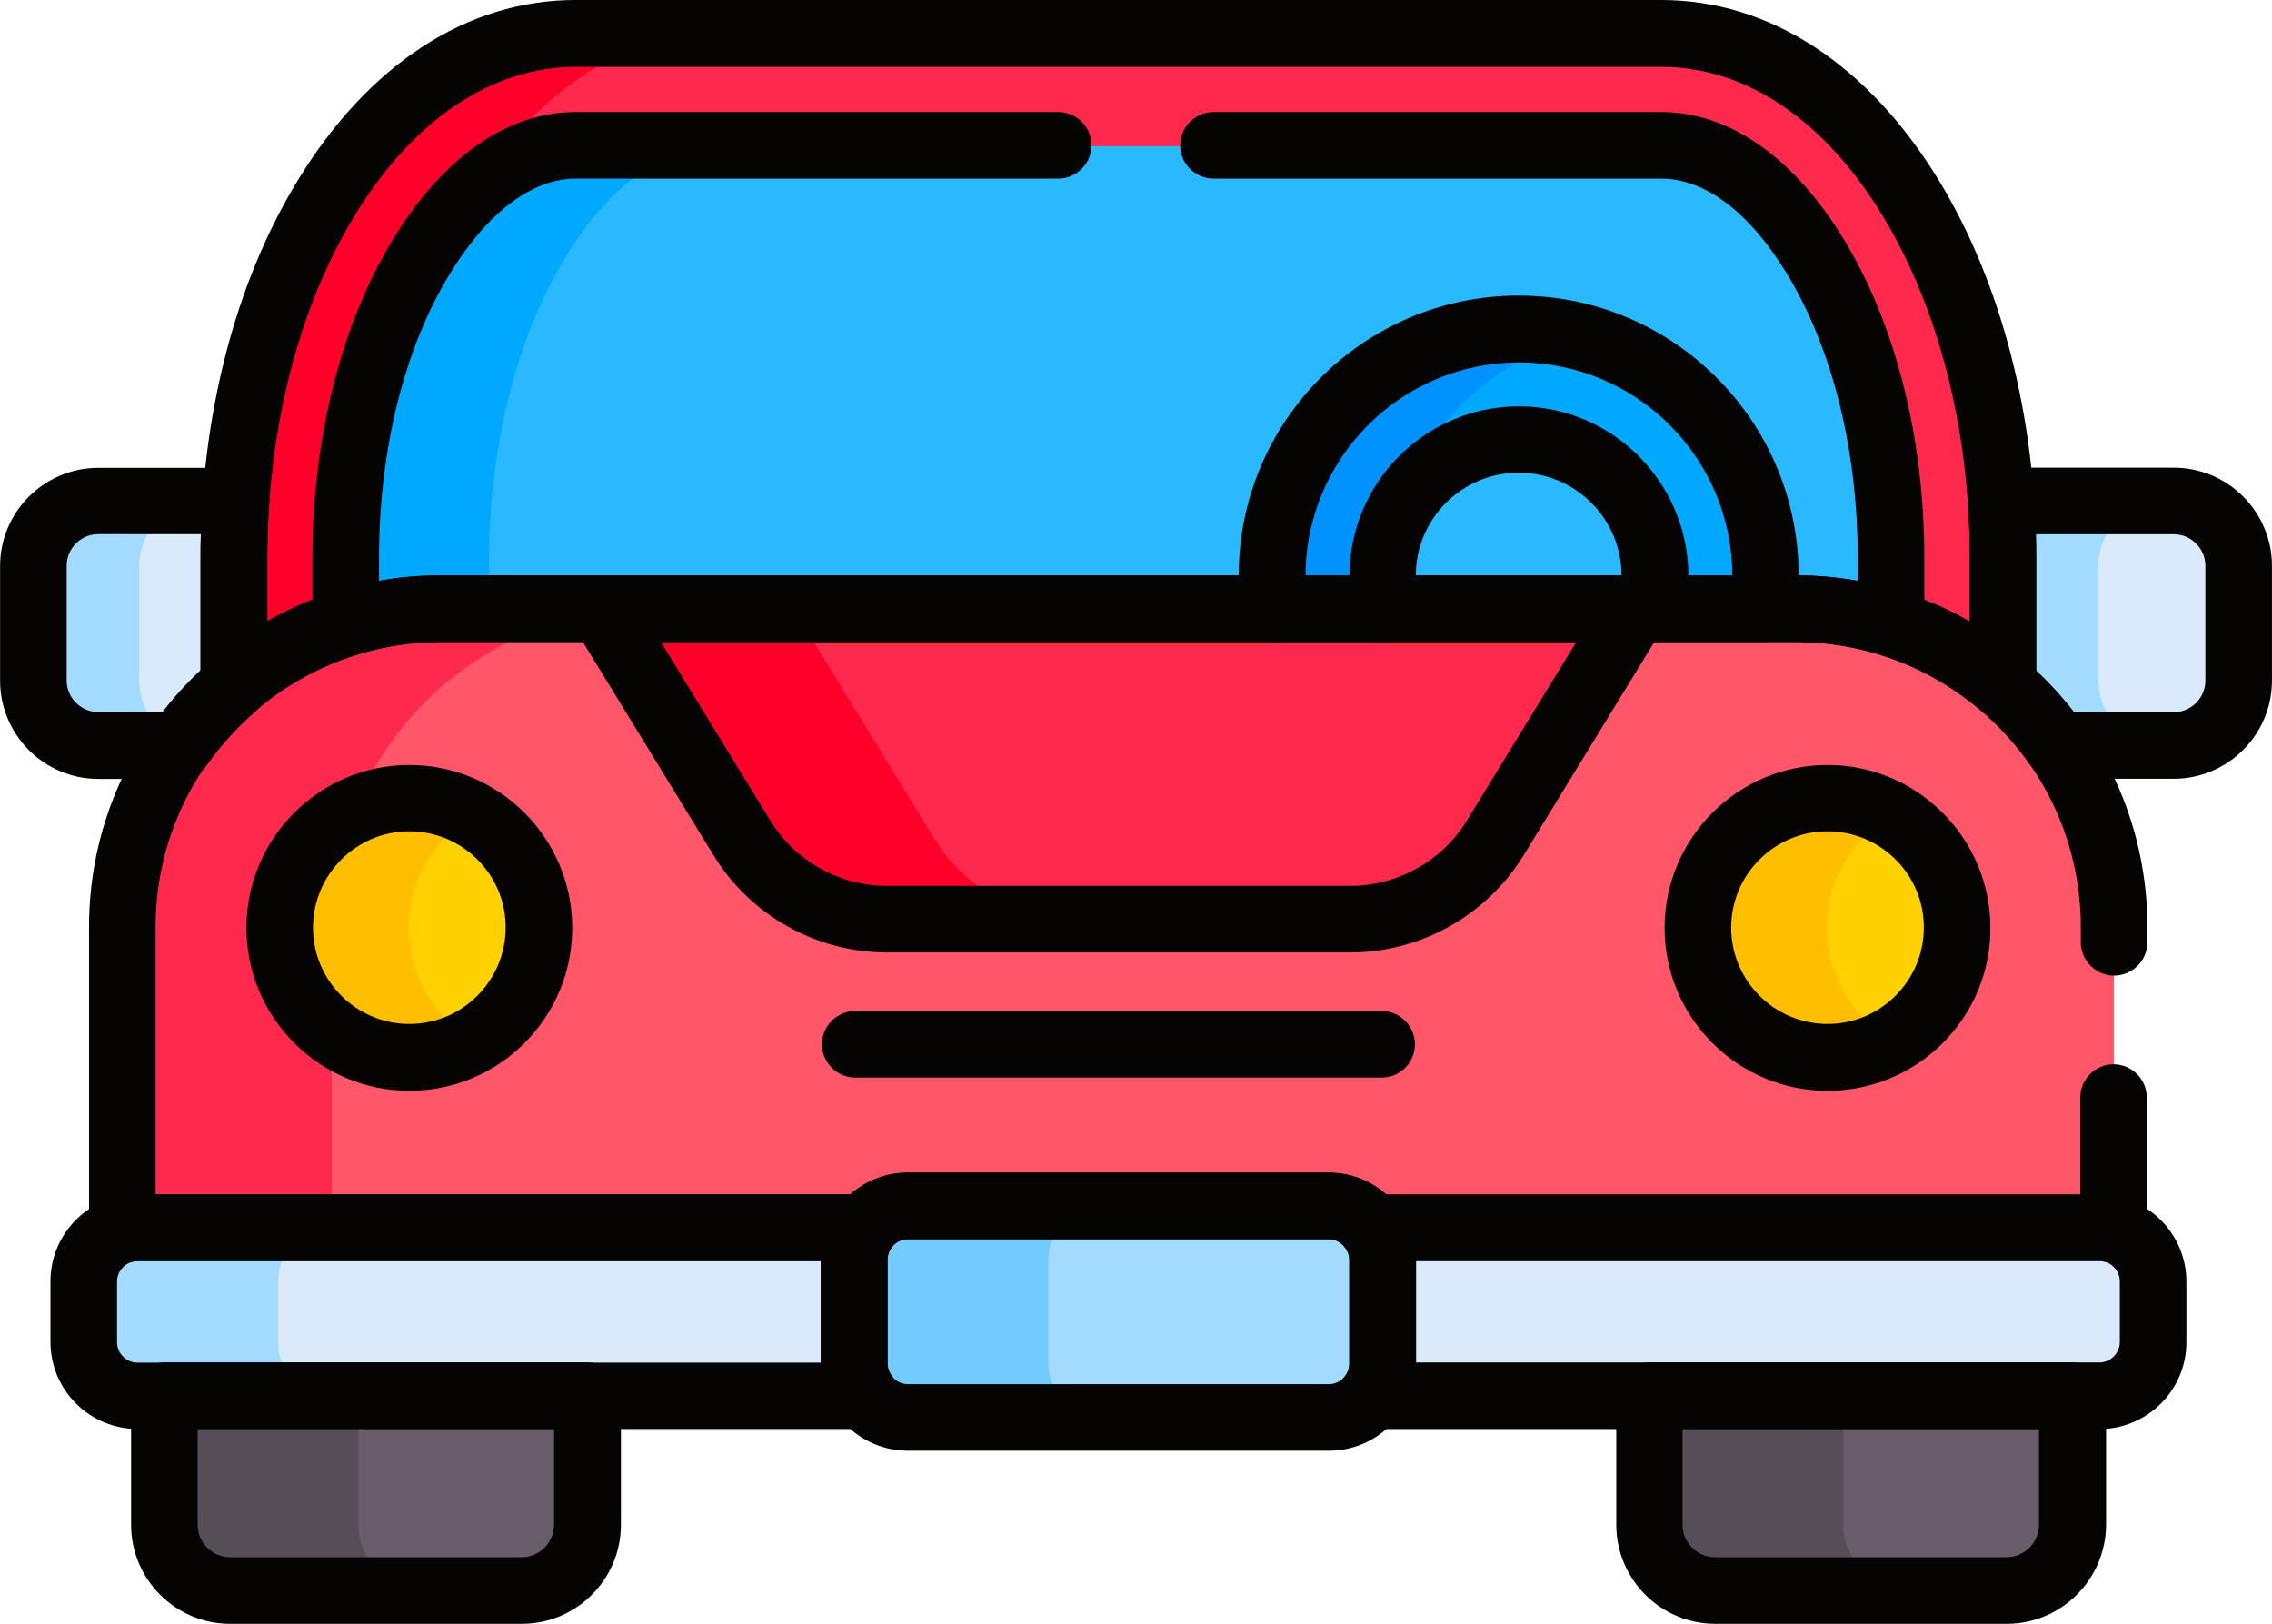 <?xml version="1.0" encoding="utf-8"?>
<!-- Generator: Adobe Illustrator 27.5.0, SVG Export Plug-In . SVG Version: 6.00 Build 0)  -->
<svg version="1.1" id="Layer_1" xmlns="http://www.w3.org/2000/svg" xmlns:xlink="http://www.w3.org/1999/xlink" x="0px" y="0px"
	 viewBox="0 0 83.26 59.51" style="enable-background:new 0 0 83.26 59.51;" xml:space="preserve">
<style type="text/css">
	.st0{fill:#DBEAFB;}
	.st1{fill:#A3DBFF;}
	.st2{fill:#FF294E;}
	.st3{fill:#FF002A;}
	.st4{fill:#2AB9FF;}
	.st5{fill:#00A9FF;}
	.st6{fill:#0093FF;}
	.st7{fill:#FF566A;}
	.st8{fill:#FFD100;}
	.st9{fill:#FFBF00;}
	.st10{fill:#685E69;}
	.st11{fill:#564E56;}
	.st12{fill:#73CBFF;}
	.st13{fill:#050402;}
</style>
<g id="g9862">
	<g id="g9868" transform="translate(489.872,326.079)">
		<g id="path9870">
			<path class="st0" d="M-410.21-307.72h-5.63c-0.36,0-0.7,0.08-1.01,0.23c0.04,0.62,0.06,1.25,0.06,1.88v4.66
				c0.75,0.64,1.41,1.38,1.98,2.19h4.6c1.31,0,2.38-1.07,2.38-2.38v-4.2C-407.83-306.65-408.9-307.72-410.21-307.72"/>
		</g>
	</g>
	<g id="g9872" transform="translate(472.902,285.621)">
		<g id="path9874">
			<path class="st1" d="M-396-260.68v-4.2c0-1.31,1.07-2.38,2.38-2.38h-5.25c-0.36,0-0.7,0.08-1.01,0.23
				c0.04,0.62,0.06,1.25,0.06,1.88v4.66c0.75,0.64,1.42,1.38,1.98,2.19h4.22C-394.93-258.3-396-259.37-396-260.68"/>
		</g>
	</g>
	<g id="g9876" transform="translate(449.412,284.435)">
		<g id="path9878">
			<path class="st1" d="M-376.33-259.3"/>
		</g>
	</g>
	<g id="g9880" transform="translate(54.766,284.435)">
		<g id="path9882">
			<path class="st0" d="M-45.86-259.3v-4.66c0-0.71,0.03-1.42,0.08-2.11h-5.37c-1.31,0-2.38,1.07-2.38,2.38v4.2
				c0,1.31,1.07,2.38,2.38,2.38h3.32C-47.27-257.92-46.61-258.66-45.86-259.3"/>
		</g>
	</g>
	<g id="g9884" transform="translate(31.385,285.621)">
		<g id="path9886">
			<path class="st1" d="M-26.28-260.68v-4.2c0-1.31,1.07-2.38,2.38-2.38h-3.88c-1.31,0-2.38,1.07-2.38,2.38v4.2
				c0,1.31,1.07,2.38,2.38,2.38h3.32c0.01-0.02,0.03-0.04,0.04-0.06C-25.48-258.6-26.28-259.55-26.28-260.68"/>
		</g>
	</g>
	<g id="g9888" transform="translate(99.379,300.658)">
		<g id="path9890">
			<path class="st2" d="M-83.22-278.17h49.67c2.89,0,5.54,1.08,7.58,2.85v-4.7c0-4.99-1.2-9.72-3.38-13.33
				c-2.37-3.93-5.62-6.09-9.15-6.09h-39.77c-3.53,0-6.78,2.16-9.15,6.09c-2.18,3.61-3.38,8.34-3.38,13.33v4.7
				C-88.76-277.09-86.11-278.17-83.22-278.17"/>
		</g>
	</g>
	<g id="g9892" transform="translate(84.921,312.044)">
		<g id="path9894">
			<path class="st3" d="M-71.11-291.4c0-4.99,1.2-9.72,3.38-13.33c2.37-3.93,5.62-6.09,9.15-6.09h-5.23c-3.53,0-6.78,2.16-9.15,6.09
				c-2.18,3.61-3.38,8.34-3.38,13.33v4.7c1.47-1.28,3.26-2.19,5.23-2.6V-291.4z"/>
		</g>
	</g>
	<g id="g9896" transform="translate(99.379,300.658)">
		<g id="path9898">
			<path class="st4" d="M-83.22-278.17h49.67c1.21,0,2.38,0.19,3.48,0.54v-2.39c0-4.24-0.99-8.21-2.78-11.18
				c-1.6-2.65-3.6-4.1-5.65-4.1h-39.77c-2.04,0-4.05,1.46-5.65,4.1c-1.79,2.97-2.78,6.94-2.78,11.18v2.39
				C-85.6-277.98-84.43-278.17-83.22-278.17"/>
		</g>
	</g>
	<g id="g9900" transform="translate(110.158,312.044)">
		<g id="path9902">
			<path class="st5" d="M-92.24-291.4c0-4.24,0.99-8.21,2.78-11.18c1.6-2.65,3.6-4.1,5.65-4.1h-5.23c-2.04,0-4.05,1.46-5.65,4.1
				c-1.79,2.97-2.78,6.94-2.78,11.18v2.39c1.1-0.35,2.27-0.54,3.48-0.54h1.75V-291.4z"/>
		</g>
	</g>
	<g id="g9904" transform="translate(342.326,364.215)">
		<g id="path9906">
			<path class="st5" d="M-286.66-352.06c-4.99,0-9.04,4.08-9.04,9.12c0,0.41,0.03,0.82,0.08,1.22h4.11c-0.1-0.39-0.15-0.8-0.15-1.22
				c0-2.78,2.23-5.03,4.99-5.03s4.99,2.25,4.99,5.03c0,0.42-0.05,0.83-0.15,1.22h4.12c0.05-0.4,0.08-0.8,0.08-1.22
				C-277.62-347.98-281.67-352.06-286.66-352.06"/>
		</g>
	</g>
	<g id="g9908" transform="translate(342.326,364.215)">
		<g id="path9910">
			<path class="st5" d="M-286.66-352.06c-4.99,0-9.04,4.08-9.04,9.12c0,0.41,0.03,0.82,0.08,1.22h4.11c-0.1-0.39-0.15-0.8-0.15-1.22
				c0-2.78,2.23-5.03,4.99-5.03s4.99,2.25,4.99,5.03c0,0.42-0.05,0.83-0.15,1.22h4.12c0.05-0.4,0.08-0.8,0.08-1.22
				C-277.62-347.98-281.67-352.06-286.66-352.06"/>
		</g>
	</g>
	<g id="g9912" transform="translate(314.671,321.553)">
		<g id="path9914">
			<path class="st6" d="M-263.5-302.46c0.8-3.29,3.37-5.88,6.64-6.68c-0.69-0.17-1.4-0.26-2.14-0.26c-4.99,0-9.04,4.08-9.04,9.12
				c0,0.41,0.03,0.82,0.08,1.22h4.12c-0.1-0.39-0.15-0.8-0.15-1.22C-263.99-301.06-263.81-301.8-263.5-302.46"/>
		</g>
	</g>
	<g id="g9916" transform="translate(404.798,301.799)">
		<g id="path9918">
			<path class="st7" d="M-338.97-279.49h-49.67c-6.41,0-11.66,5.25-11.66,11.66v11.92c0.17-0.05,0.35-0.08,0.54-0.08h27.14
				c0.36-0.48,0.93-0.8,1.58-0.8h14.45c0.64,0,1.22,0.31,1.58,0.8h27.14c0.19,0,0.37,0.03,0.54,0.08v-11.92
				C-327.32-274.25-332.56-279.49-338.97-279.49"/>
		</g>
	</g>
	<g id="g9920" transform="translate(74.765,230.121)">
		<g id="path9922">
			<path class="st2" d="M-62.61-196.16c0-6.41,5.25-11.66,11.66-11.66h-7.65c-6.41,0-11.66,5.25-11.66,11.66v11.92
				c0.17-0.05,0.35-0.08,0.54-0.08h7.11V-196.16z"/>
		</g>
	</g>
	<g id="g9924" transform="translate(304.34,231.805)">
		<g id="path9926">
			<path class="st2" d="M-254.85-198.12c2.16,0,4.17-1.12,5.3-2.97l5.16-8.42h-37.91l5.16,8.42c1.13,1.84,3.14,2.97,5.3,2.97
				H-254.85z"/>
		</g>
	</g>
	<g id="g9928" transform="translate(210.513,250.045)">
		<g id="path9930">
			<path class="st3" d="M-176.28-219.32l-5.16-8.42h-7.03l5.16,8.42c1.13,1.84,3.14,2.97,5.3,2.97h7.03
				C-173.14-216.36-175.15-217.48-176.28-219.32"/>
		</g>
	</g>
	<g id="g9932" transform="translate(441.124,229.885)">
		<g id="path9934">
			<path class="st8" d="M-369.39-195.88c0,2.63-2.13,4.75-4.75,4.75s-4.75-2.13-4.75-4.75s2.13-4.75,4.75-4.75
				S-369.39-198.51-369.39-195.88"/>
		</g>
	</g>
	<g id="g9936" transform="translate(121.524,229.885)">
		<g id="path9938">
			<path class="st8" d="M-101.76-195.88c0,2.63-2.13,4.75-4.75,4.75c-2.63,0-4.75-2.13-4.75-4.75s2.13-4.75,4.75-4.75
				C-103.89-200.64-101.76-198.51-101.76-195.88"/>
		</g>
	</g>
	<g id="g9940" transform="translate(411.654,229.885)">
		<g id="path9942">
			<path class="st9" d="M-344.71-195.88c0-1.77,0.97-3.31,2.4-4.13c-0.7-0.4-1.5-0.63-2.36-0.63c-2.63,0-4.75,2.13-4.75,4.75
				s2.13,4.75,4.75,4.75c0.86,0,1.66-0.23,2.36-0.63C-343.75-192.58-344.71-194.12-344.71-195.88"/>
		</g>
	</g>
	<g id="g9944" transform="translate(92.054,229.885)">
		<g id="path9946">
			<path class="st9" d="M-77.08-195.88c0-1.77,0.97-3.31,2.4-4.13c-0.7-0.4-1.5-0.63-2.36-0.63c-2.63,0-4.75,2.13-4.75,4.75
				s2.13,4.75,4.75,4.75c0.86,0,1.66-0.23,2.36-0.63C-76.12-192.58-77.08-194.12-77.08-195.88"/>
		</g>
	</g>
	<g id="g9948" transform="translate(371.723,127.438)">
		<g id="path9950">
			<path class="st10" d="M-311.27-76.78v5.21c0,1.33,1.09,2.41,2.41,2.41h10.68c1.33,0,2.41-1.09,2.41-2.41v-5.21H-311.27z"/>
		</g>
	</g>
	<g id="g9952" transform="translate(415.456,95.375)">
		<g id="path9954">
			<path class="st11" d="M-347.9-39.5v-5.21h-7.11v5.21c0,1.33,1.09,2.41,2.41,2.41h7.11C-346.81-37.09-347.9-38.17-347.9-39.5"/>
		</g>
	</g>
	<g id="g9956" transform="translate(37.066,127.438)">
		<g id="path9958">
			<path class="st10" d="M-31.04-76.78v5.21c0,1.33,1.09,2.41,2.41,2.41h10.68c1.33,0,2.41-1.09,2.41-2.41v-5.21H-31.04z"/>
		</g>
	</g>
	<g id="g9960" transform="translate(80.799,95.375)">
		<g id="path9962">
			<path class="st11" d="M-67.66-39.5v-5.21h-7.11v5.21c0,1.33,1.09,2.41,2.41,2.41h7.11C-66.57-37.09-67.66-38.17-67.66-39.5"/>
		</g>
	</g>
	<g id="g9964" transform="translate(196.532,131.657)">
		<g id="path9966">
			<path class="st0" d="M-164.57-81.68v-3.81c0-0.44,0.15-0.85,0.39-1.17h-27.31c-1.08,0-1.97,0.89-1.97,1.97v2.22
				c0,1.08,0.89,1.97,1.97,1.97h27.31C-164.42-80.84-164.57-81.24-164.57-81.68"/>
		</g>
	</g>
	<g id="g9968" transform="translate(62.651,136.551)">
		<g id="path9970">
			<path class="st1" d="M-52.46-87.37v-2.22c0-1.08,0.89-1.97,1.97-1.97h-7.11c-1.08,0-1.97,0.89-1.97,1.97v2.22
				c0,1.08,0.89,1.97,1.97,1.97h7.11C-51.58-85.4-52.46-86.29-52.46-87.37"/>
		</g>
	</g>
	<g id="g9972" transform="translate(473.146,162.29)">
		<g id="path9974">
			<path class="st0" d="M-396.2-117.3h-27.31c0.25,0.33,0.39,0.73,0.39,1.17v3.81c0,0.44-0.15,0.85-0.39,1.17h27.31
				c1.08,0,1.97-0.89,1.97-1.97v-2.22C-394.23-116.41-395.12-117.3-396.2-117.3"/>
		</g>
	</g>
	<g id="g9976" transform="translate(299.533,119.544)">
		<g id="path9978">
			<path class="st1" d="M-250.82-67.6h-15.43c-1.08,0-1.97-0.89-1.97-1.97v-3.81c0-1.08,0.89-1.97,1.97-1.97h15.43
				c1.08,0,1.97,0.89,1.97,1.97v3.81C-248.85-68.49-249.74-67.6-250.82-67.6"/>
		</g>
	</g>
	<g id="g9980" transform="translate(236.264,131.657)">
		<g id="path9982">
			<path class="st12" d="M-197.84-81.68v-3.81c0-1.08,0.89-1.97,1.97-1.97h-7.11c-1.08,0-1.97,0.89-1.97,1.97v3.81
				c0,1.08,0.89,1.97,1.97,1.97h7.11C-196.96-79.71-197.84-80.6-197.84-81.68"/>
		</g>
	</g>
	<g id="g9984" transform="translate(371.69,124.438)">
		<g id="path9986">
			<path class="st13" d="M-298.15-64.93h-10.68c-2,0-3.63-1.63-3.63-3.63v-4.73c0-0.67,0.55-1.22,1.22-1.22h15.51
				c0.67,0,1.22,0.55,1.22,1.22v4.73C-294.52-66.56-296.15-64.93-298.15-64.93z M-310.03-72.07v3.51c0,0.66,0.54,1.19,1.19,1.19
				h10.68c0.66,0,1.19-0.54,1.19-1.19v-3.51H-310.03z"/>
		</g>
	</g>
	<g id="g9988" transform="translate(37.034,124.438)">
		<g id="path9990">
			<path class="st13" d="M-17.91-64.93H-28.6c-2,0-3.63-1.63-3.63-3.63v-4.73c0-0.67,0.55-1.22,1.22-1.22h15.51
				c0.67,0,1.22,0.55,1.22,1.22v4.73C-14.28-66.56-15.91-64.93-17.91-64.93z M-29.79-72.07v3.51c0,0.66,0.54,1.19,1.19,1.19h10.68
				c0.66,0,1.19-0.54,1.19-1.19v-3.51H-29.79z"/>
		</g>
	</g>
	<g id="g9992" transform="translate(299.5,119.544)">
		<g id="path9994">
			<path class="st13" d="M-250.8-66.38h-15.43c-1.76,0-3.19-1.43-3.19-3.19v-3.81c0-1.76,1.43-3.19,3.19-3.19h15.43
				c1.76,0,3.19,1.43,3.19,3.19v3.81C-247.61-67.81-249.04-66.38-250.8-66.38z M-266.23-74.13c-0.41,0-0.75,0.34-0.75,0.75v3.81
				c0,0.41,0.34,0.75,0.75,0.75h15.43c0.41,0,0.75-0.34,0.75-0.75v-3.81c0-0.41-0.34-0.75-0.75-0.75H-266.23z"/>
		</g>
	</g>
	<g id="g9996" transform="translate(192.499,131.657)">
		<g id="path9998">
			<path class="st13" d="M-160.8-79.29h-26.66c-1.76,0-3.19-1.43-3.19-3.19v-2.22c0-1.76,1.43-3.19,3.19-3.19h26.66
				c0.46,0,0.88,0.26,1.09,0.67c0.21,0.41,0.16,0.91-0.11,1.28c-0.07,0.09-0.15,0.24-0.15,0.44v3.81c0,0.2,0.08,0.35,0.15,0.44
				c0.28,0.37,0.32,0.86,0.11,1.28C-159.92-79.55-160.34-79.29-160.8-79.29z M-187.46-85.44c-0.41,0-0.75,0.34-0.75,0.75v2.22
				c0,0.41,0.34,0.75,0.75,0.75h25.04v-3.72H-187.46z"/>
		</g>
	</g>
	<g id="g10000" transform="translate(473.113,162.29)">
		<g id="path10002">
			<path class="st13" d="M-396.18-109.92h-26.66c-0.46,0-0.88-0.26-1.09-0.67c-0.21-0.41-0.16-0.91,0.11-1.28
				c0.07-0.09,0.15-0.24,0.15-0.44v-3.81c0-0.2-0.08-0.35-0.15-0.44c-0.28-0.37-0.32-0.86-0.11-1.28c0.21-0.41,0.63-0.67,1.09-0.67
				h26.66c1.76,0,3.19,1.43,3.19,3.19v2.22C-392.99-111.35-394.42-109.92-396.18-109.92z M-421.22-112.36h25.04
				c0.41,0,0.75-0.34,0.75-0.75v-2.22c0-0.41-0.34-0.75-0.75-0.75h-25.04V-112.36z"/>
		</g>
	</g>
	<g id="g10004" transform="translate(99.347,301.799)">
		<g id="path10006">
			<path class="st13" d="M-25.94-275.45c-0.29,0-0.57-0.1-0.8-0.29c-1.9-1.63-4.31-2.53-6.79-2.53h-49.67
				c-2.48,0-4.89,0.9-6.79,2.53c-0.36,0.31-0.87,0.38-1.3,0.18c-0.43-0.2-0.71-0.63-0.71-1.11v-4.66c0-5.17,1.26-10.09,3.56-13.85
				c2.6-4.27,6.22-6.62,10.19-6.62h39.77c3.97,0,7.59,2.35,10.19,6.62c2.29,3.76,3.56,8.68,3.56,13.85v4.66
				c0,0.48-0.28,0.91-0.71,1.11C-25.6-275.49-25.77-275.45-25.94-275.45z M-83.19-280.71h49.67c2.24,0,4.43,0.59,6.36,1.7v-2.31
				c0-4.73-1.14-9.19-3.2-12.58c-2.14-3.52-5.02-5.45-8.11-5.45h-39.77c-3.09,0-5.97,1.94-8.11,5.45c-2.06,3.39-3.2,7.85-3.2,12.58
				v2.31C-87.62-280.12-85.43-280.71-83.19-280.71z"/>
		</g>
	</g>
	<g id="g10008" transform="translate(342.293,364.802)">
		<g id="path10010">
			<path class="st13" d="M-277.68-341.28h-4.12c-0.38,0-0.73-0.17-0.96-0.47c-0.23-0.3-0.31-0.68-0.22-1.05
				c0.07-0.3,0.11-0.61,0.11-0.91c0-2.08-1.69-3.77-3.77-3.77c-2.08,0-3.77,1.69-3.77,3.77c0,0.31,0.04,0.61,0.11,0.91
				c0.09,0.36,0.01,0.75-0.22,1.05c-0.23,0.3-0.59,0.47-0.96,0.47h-4.12c-0.61,0-1.13-0.45-1.21-1.06
				c-0.06-0.46-0.09-0.92-0.09-1.37c0-5.66,4.6-10.26,10.26-10.26c5.66,0,10.26,4.6,10.26,10.26c0,0.44-0.03,0.9-0.09,1.37
				C-276.55-341.73-277.06-341.28-277.68-341.28z M-280.42-343.71h1.61c-0.01-4.31-3.51-7.81-7.82-7.81c-4.31,0-7.81,3.5-7.82,7.81
				h1.61c0.01-3.42,2.79-6.2,6.21-6.2C-283.21-349.91-280.43-347.13-280.42-343.71z"/>
		</g>
	</g>
	<g id="g10012" transform="translate(489.839,326.079)">
		<g id="path10014">
			<path class="st13" d="M-410.18-297.54h-4.27c-0.4,0-0.77-0.19-1-0.52c-0.51-0.72-1.1-1.39-1.78-1.96
				c-0.27-0.23-0.42-0.57-0.42-0.92l0-4.66c0-0.6-0.02-1.21-0.06-1.81c-0.03-0.5,0.24-0.96,0.69-1.18c0.49-0.23,1-0.35,1.54-0.35
				h5.3c1.99,0,3.6,1.62,3.6,3.6v4.2C-406.58-299.15-408.2-297.54-410.18-297.54z M-413.84-299.98h3.66c0.64,0,1.16-0.52,1.16-1.16
				v-4.2c0-0.64-0.52-1.16-1.16-1.16h-5.05c0.01,0.3,0.01,0.6,0.01,0.89v4.12C-414.72-301.02-414.26-300.52-413.84-299.98z"/>
		</g>
	</g>
	<g id="g10016" transform="translate(52.733,284.435)">
		<g id="path10018">
			<path class="st13" d="M-46.14-255.89h-2.99c-1.99,0-3.6-1.62-3.6-3.6v-4.2c0-1.99,1.62-3.6,3.6-3.6h5.05
				c0.34,0,0.66,0.14,0.89,0.39c0.23,0.25,0.35,0.58,0.32,0.92c-0.05,0.7-0.07,1.38-0.07,2.03v4.66c0,0.36-0.15,0.69-0.42,0.92
				c-0.67,0.58-1.27,1.24-1.78,1.96C-45.37-256.09-45.74-255.89-46.14-255.89z M-49.13-264.86c-0.64,0-1.16,0.52-1.16,1.16v4.2
				c0,0.64,0.52,1.16,1.16,1.16h2.37c0.42-0.54,0.88-1.05,1.38-1.51v-4.12c0-0.29,0-0.59,0.01-0.89H-49.13z M-44.16-259.3
				L-44.16-259.3L-44.16-259.3z"/>
		</g>
	</g>
	<g id="g10020" transform="translate(304.307,231.805)">
		<g id="path10022">
			<path class="st13" d="M-254.82-196.9h-16.99c-2.57,0-5-1.36-6.34-3.55l-5.16-8.42c-0.23-0.38-0.24-0.85-0.02-1.23
				c0.22-0.39,0.62-0.62,1.06-0.62h37.91c0.44,0,0.85,0.24,1.06,0.62s0.21,0.86-0.02,1.23l-5.16,8.42
				C-249.83-198.26-252.25-196.9-254.82-196.9z M-280.09-208.28l4.02,6.56c0.9,1.47,2.53,2.38,4.26,2.38h16.99
				c1.72,0,3.36-0.91,4.26-2.38l4.02-6.56H-280.09z"/>
		</g>
	</g>
	<g id="g10024" transform="translate(192.751,203.65)">
		<g id="path10026">
			<path class="st13" d="M-142.12-164.16h-19.29c-0.67,0-1.22-0.55-1.22-1.22s0.55-1.22,1.22-1.22h19.29c0.67,0,1.22,0.55,1.22,1.22
				S-141.44-164.16-142.12-164.16z"/>
		</g>
	</g>
	<g id="g10028" transform="translate(441.091,229.885)">
		<g id="path10030">
			<path class="st13" d="M-374.12-189.91c-3.29,0-5.97-2.68-5.97-5.97c0-3.29,2.68-5.97,5.97-5.97s5.97,2.68,5.97,5.97
				C-368.14-192.59-370.82-189.91-374.12-189.91z M-374.12-199.42c-1.95,0-3.53,1.59-3.53,3.53c0,1.95,1.59,3.53,3.53,3.53
				c1.95,0,3.53-1.59,3.53-3.53C-370.58-197.83-372.17-199.42-374.12-199.42z"/>
		</g>
	</g>
	<g id="g10032" transform="translate(121.491,229.885)">
		<g id="path10034">
			<path class="st13" d="M-106.49-189.91c-3.29,0-5.97-2.68-5.97-5.97c0-3.29,2.68-5.97,5.97-5.97s5.97,2.68,5.97,5.97
				C-100.52-192.59-103.19-189.91-106.49-189.91z M-106.49-199.42c-1.95,0-3.53,1.59-3.53,3.53c0,1.95,1.59,3.53,3.53,3.53
				c1.95,0,3.53-1.59,3.53-3.53C-102.95-197.83-104.54-199.42-106.49-199.42z"/>
		</g>
	</g>
	<g id="g10036" transform="translate(238.5,406.235)">
		<g id="path10038">
			<path class="st13" d="M-169.2-382.18c-0.12,0-0.25-0.02-0.37-0.06c-1.01-0.32-2.05-0.48-3.11-0.48h-49.67
				c-1.06,0-2.1,0.16-3.11,0.48c-0.37,0.12-0.77,0.05-1.09-0.18c-0.31-0.23-0.5-0.59-0.5-0.98v-2.37c0-4.42,1.05-8.58,2.96-11.71
				c1.83-3,4.2-4.65,6.69-4.65h17.68c0.67,0,1.22,0.55,1.22,1.22c0,0.67-0.55,1.22-1.22,1.22h-17.68c-1.6,0-3.24,1.24-4.61,3.48
				c-1.68,2.75-2.6,6.46-2.6,10.45v0.82c0.74-0.13,1.5-0.2,2.26-0.2h49.67c0.76,0,1.51,0.07,2.26,0.2v-0.82
				c0-3.98-0.92-7.69-2.6-10.45c-1.37-2.25-3-3.48-4.61-3.48h-16.4c-0.67,0-1.22-0.55-1.22-1.22c0-0.67,0.55-1.22,1.22-1.22h16.4
				c2.49,0,4.86,1.65,6.69,4.65c1.91,3.13,2.96,7.29,2.96,11.71v2.37c0,0.39-0.19,0.75-0.5,0.98
				C-168.69-382.26-168.95-382.18-169.2-382.18z"/>
		</g>
	</g>
	<g id="g10040" transform="translate(476.443,226.603)">
		<g id="path10042">
			<path class="st13" d="M-398.97-180.31c-0.11,0-0.23-0.02-0.34-0.05c-0.07-0.02-0.14-0.03-0.2-0.03h-26.66
				c-0.38,0-0.75-0.18-0.98-0.49c-0.15-0.19-0.36-0.31-0.6-0.31h-15.43c-0.24,0-0.45,0.11-0.6,0.31c-0.23,0.31-0.59,0.49-0.98,0.49
				h-26.66c-0.07,0-0.13,0.01-0.2,0.03c-0.37,0.11-0.76,0.03-1.07-0.2c-0.31-0.23-0.49-0.59-0.49-0.97v-11.11
				c0-7.1,5.78-12.88,12.88-12.88h49.67c7.1,0,12.88,5.78,12.88,12.88v0.57c0,0.67-0.55,1.22-1.22,1.22c-0.67,0-1.22-0.55-1.22-1.22
				v-0.57c0-5.75-4.68-10.44-10.44-10.44h-49.67c-5.75,0-10.44,4.68-10.44,10.44v9.81h25.45c0.58-0.51,1.33-0.8,2.1-0.8h15.43
				c0.77,0,1.52,0.29,2.1,0.8h25.45v-3.55c0-0.67,0.55-1.22,1.22-1.22c0.67,0,1.22,0.55,1.22,1.22v4.84c0,0.38-0.18,0.74-0.49,0.97
				C-398.45-180.4-398.7-180.31-398.97-180.31z"/>
		</g>
	</g>
</g>
</svg>
